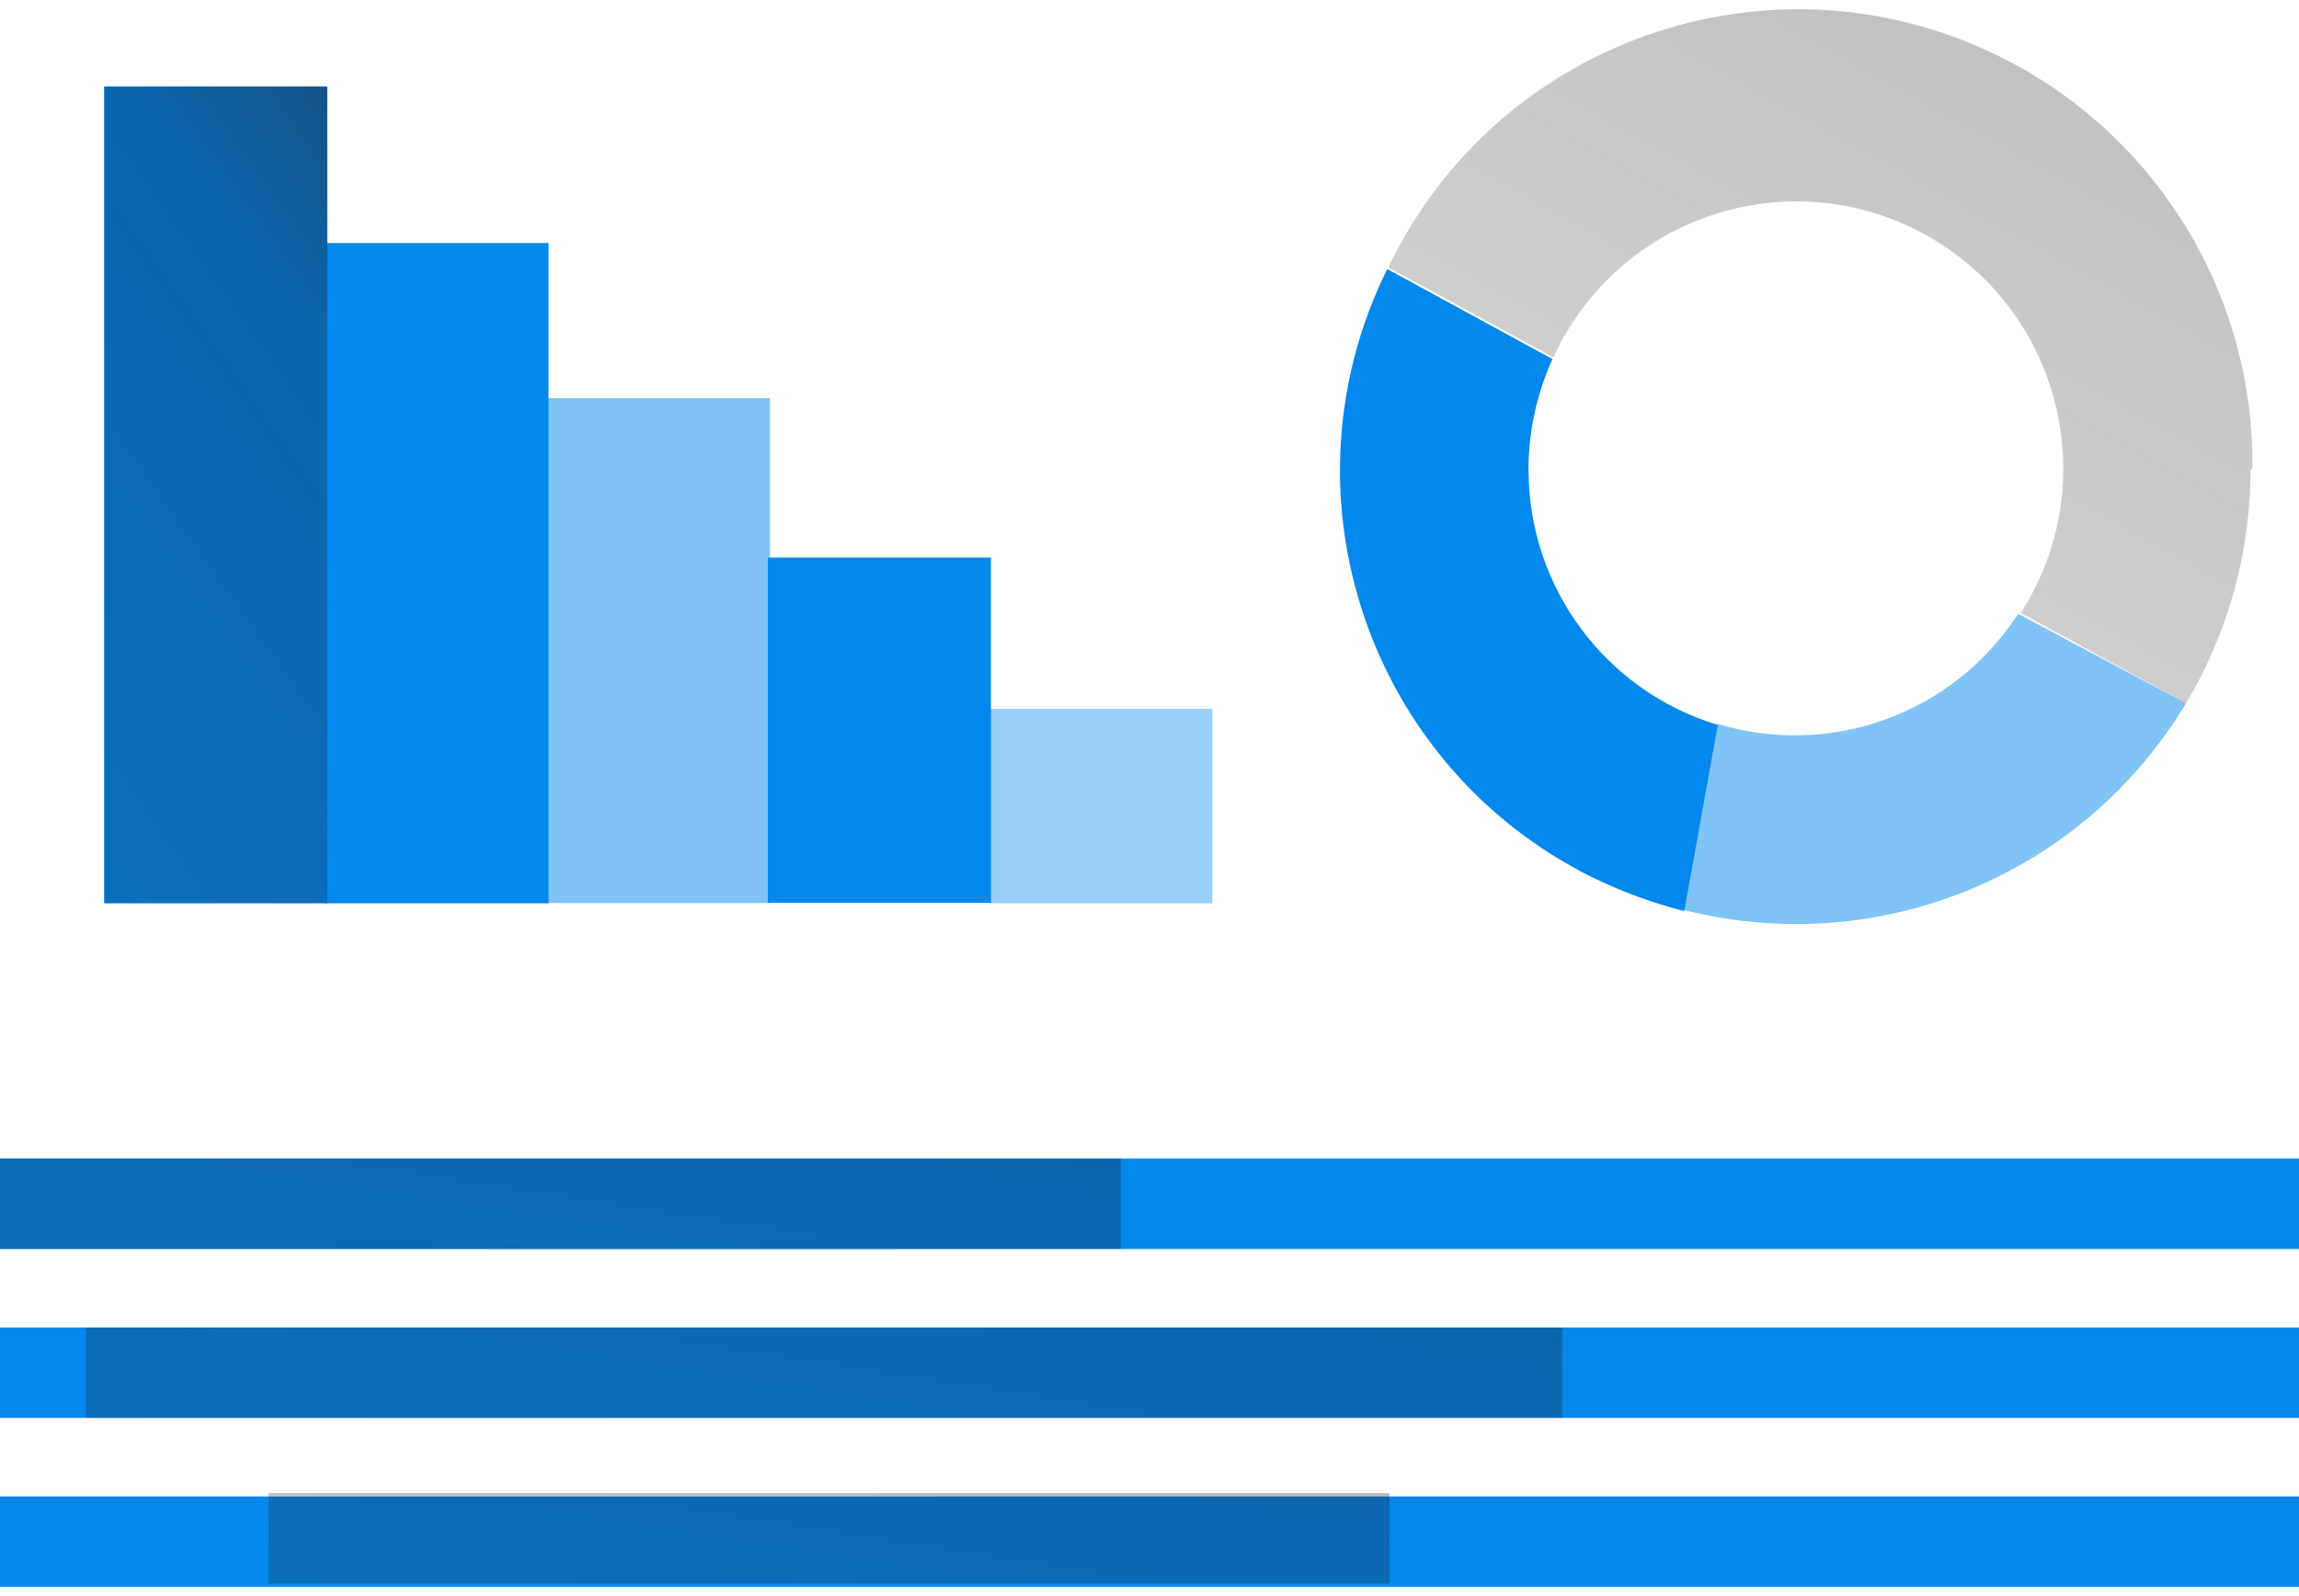 <svg width="72" height="50" viewBox="0 0 72 50" fill="none" xmlns="http://www.w3.org/2000/svg">
<path d="M72 46.878H0V49.711H72V46.878Z" fill="#0388EE"/>
<g opacity="0.41">
<path d="M37.968 22.206H30.98V28.297H37.968V22.206Z" fill="#0388EE"/>
</g>
<path d="M31.034 17.466H24.047V28.283H31.034V17.466Z" fill="#0388EE"/>
<g opacity="0.5">
<path d="M24.112 12.473H17.125V28.291H24.112V12.473Z" fill="#0388EE"/>
</g>
<path d="M17.178 7.613H10.191V28.297H17.178V7.613Z" fill="#0388EE"/>
<path d="M10.249 2.711H3.262V28.296H10.249V2.711Z" fill="#0388EE"/>
<path d="M10.249 2.711H3.262V28.296H10.249V2.711Z" fill="url(#paint0_linear_2443_26069)"/>
<path d="M72 36.294H0V39.127H72V36.294Z" fill="#0388EE"/>
<path d="M35.106 36.294H0V39.127H35.106V36.294Z" fill="url(#paint1_linear_2443_26069)"/>
<path d="M43.517 46.773H8.41V49.605H43.517V46.773Z" fill="url(#paint2_linear_2443_26069)"/>
<path d="M72 41.586H0V44.418H72V41.586Z" fill="#0388EE"/>
<path d="M48.935 41.586H2.691V44.418H48.935V41.586Z" fill="url(#paint3_linear_2443_26069)"/>
<path d="M47.868 14.726C47.868 13.527 48.127 12.341 48.619 11.248L43.446 8.428C39.959 15.473 42.84 24.005 49.884 27.492C49.892 27.497 49.906 27.501 49.914 27.505C50.819 27.945 51.772 28.291 52.747 28.542L53.797 22.71C50.279 21.643 47.872 18.402 47.872 14.73L47.868 14.726Z" fill="#0388EE"/>
<path opacity="0.5" d="M68.459 22.032C65.222 27.434 58.815 30.064 52.715 28.501L53.764 22.669C57.326 23.763 61.186 22.357 63.206 19.226L68.459 22.032Z" fill="#0388EE"/>
<path d="M70.48 14.726C70.48 17.299 69.782 19.824 68.46 22.033L63.286 19.201C65.785 15.319 64.665 10.145 60.783 7.642C56.901 5.143 51.728 6.263 49.225 10.145C49.005 10.479 48.816 10.826 48.654 11.195L43.48 8.376C46.875 1.288 55.373 -1.707 62.461 1.692C67.45 4.081 70.603 9.144 70.541 14.678L70.475 14.73L70.48 14.726Z" fill="url(#paint4_linear_2443_26069)"/>
<defs>
<linearGradient id="paint0_linear_2443_26069" x1="24.293" y1="3.071" x2="-38.471" y2="47.558" gradientUnits="userSpaceOnUse">
<stop stop-color="#231F20"/>
<stop offset="0.08" stop-color="#231F20" stop-opacity="0.69"/>
<stop offset="0.21" stop-color="#231F20" stop-opacity="0.32"/>
<stop offset="1" stop-color="#231F20" stop-opacity="0"/>
</linearGradient>
<linearGradient id="paint1_linear_2443_26069" x1="20.807" y1="16.827" x2="10.035" y2="85.994" gradientUnits="userSpaceOnUse">
<stop stop-color="#231F20"/>
<stop offset="0.08" stop-color="#231F20" stop-opacity="0.69"/>
<stop offset="0.21" stop-color="#231F20" stop-opacity="0.32"/>
<stop offset="1" stop-color="#231F20" stop-opacity="0"/>
</linearGradient>
<linearGradient id="paint2_linear_2443_26069" x1="29.213" y1="27.318" x2="18.449" y2="96.485" gradientUnits="userSpaceOnUse">
<stop stop-color="#231F20"/>
<stop offset="0.08" stop-color="#231F20" stop-opacity="0.69"/>
<stop offset="0.21" stop-color="#231F20" stop-opacity="0.32"/>
<stop offset="1" stop-color="#231F20" stop-opacity="0"/>
</linearGradient>
<linearGradient id="paint3_linear_2443_26069" x1="29.748" y1="17.757" x2="16.723" y2="101.373" gradientUnits="userSpaceOnUse">
<stop stop-color="#231F20"/>
<stop offset="0.08" stop-color="#231F20" stop-opacity="0.69"/>
<stop offset="0.21" stop-color="#231F20" stop-opacity="0.32"/>
<stop offset="1" stop-color="#231F20" stop-opacity="0"/>
</linearGradient>
<linearGradient id="paint4_linear_2443_26069" x1="80.646" y1="-29.3" x2="26.977" y2="67.46" gradientUnits="userSpaceOnUse">
<stop stop-color="#231F20"/>
<stop offset="0.08" stop-color="#231F20" stop-opacity="0.69"/>
<stop offset="0.21" stop-color="#231F20" stop-opacity="0.32"/>
<stop offset="1" stop-color="#231F20" stop-opacity="0"/>
</linearGradient>
</defs>
</svg>
